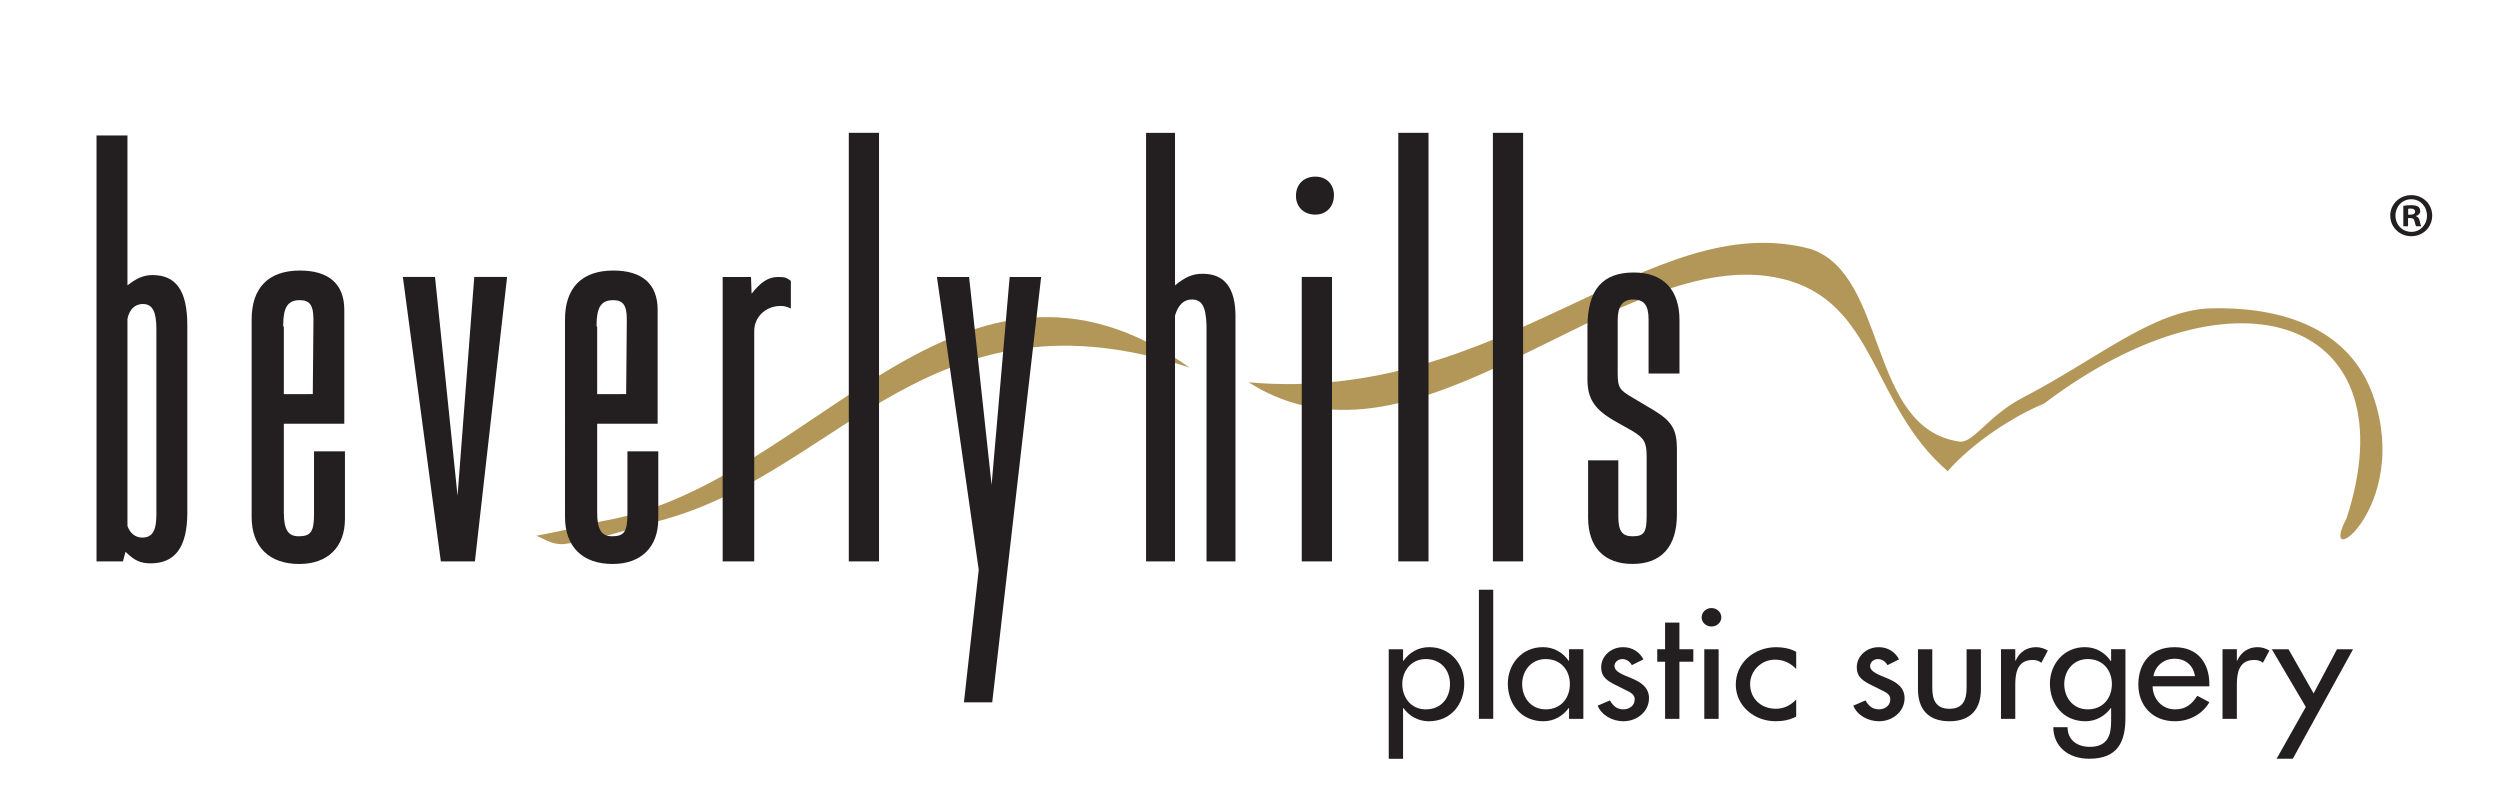 <?xml version="1.0" encoding="utf-8"?>
<!-- Generator: Adobe Illustrator 17.1.0, SVG Export Plug-In . SVG Version: 6.00 Build 0)  -->
<!DOCTYPE svg PUBLIC "-//W3C//DTD SVG 1.1//EN" "http://www.w3.org/Graphics/SVG/1.1/DTD/svg11.dtd">
<svg version="1.1" id="Layer_1" xmlns="http://www.w3.org/2000/svg" xmlns:xlink="http://www.w3.org/1999/xlink" x="0px" y="0px"
	 viewBox="0 0 240.741 77.778" enable-background="new 0 0 240.741 77.778" xml:space="preserve">
<g>
	<g>
		<path fill="#B39759" d="M51.579,51.605c0.442,0,1.468,0.968,2.88,0.767c2.907-0.397,3.49-0.656,9.665-2.392
			c16.849-4.776,25.702-22.768,50.423-14.585C92.391,19.785,78.505,46.47,58.407,50.106C56.64,50.435,56.225,50.72,51.579,51.605"/>
		<path fill="#B39759" d="M174.414,23.991c-15.566-4.221-29.666,14.994-54.17,12.824c16.368,10.483,35.754-13.652,51.323-9.978
			c9.162,2.17,8.564,12.164,15.99,18.535c2.408-2.764,6.416-5.345,9.268-6.5c18.686-14.145,35.338-7.994,29.139,11.048
			c-2.951,5.544,6.219-1.026,2.605-11.675c-2.436-7.199-9.82-8.708-15.666-8.553c-5.545,0.156-10.932,4.874-18.033,8.553
			c-3.492,1.811-4.83,4.471-6.197,4.277C179.82,41.225,181.812,26.555,174.414,23.991"/>
		<polyline fill="#231F20" points="45.733,54.06 42.451,54.06 38.794,26.67 41.89,26.67 44.06,47.742 45.67,26.67 48.831,26.67 		
			"/>
		<path fill="#231F20" d="M60.297,37.95l0.06-6.941v-0.312c0-1.297-0.373-1.793-1.299-1.793c-1.182,0-1.613,0.682-1.613,2.477
			l0.061,0.125v6.445 M57.505,48.98v0.373c0,1.673,0.436,2.289,1.426,2.289c1.176,0,1.487-0.433,1.487-2.168v-6.011h2.972v6.508
			c0,2.728-1.669,4.339-4.397,4.339c-2.912,0-4.585-1.674-4.585-4.526V30.761c0-3.037,1.61-4.709,4.65-4.709
			c2.788,0,4.271,1.302,4.271,3.783v10.967h-5.824V48.98"/>
		<path fill="#231F20" d="M72.319,26.673l0.058,1.611c0.868-1.118,1.613-1.611,2.544-1.611c0.683,0,0.807,0.06,1.236,0.371v2.666
			c-0.43-0.188-0.616-0.248-0.989-0.248c-1.425,0-2.539,1.055-2.539,2.415v22.184h-3.039V26.673"/>
		<rect x="81.736" y="12.79" fill="#231F20" width="2.911" height="41.27"/>
		<polyline fill="#231F20" points="95.548,67.63 92.823,67.63 94.248,54.867 90.223,26.673 93.319,26.673 95.488,46.691 
			97.227,26.673 100.259,26.673 		"/>
		<path fill="#231F20" d="M113.15,12.792V27.48c0.992-0.805,1.67-1.117,2.664-1.117c2.105,0,3.158,1.365,3.158,4.09v23.609h-2.789
			V31.32c-0.06-1.797-0.433-2.479-1.422-2.479c-0.743,0-1.302,0.498-1.611,1.547v23.674h-2.789v-41.27"/>
		<path fill="#231F20" d="M128.268,54.06h-2.914V26.67h2.914V54.06z M128.453,18.802c0,1.118-0.742,1.864-1.795,1.864
			c-1.117,0-1.861-0.746-1.861-1.802c0-1.115,0.744-1.855,1.861-1.855c1.053,0,1.732,0.68,1.795,1.67V18.802"/>
		<rect x="134.65" y="12.79" fill="#231F20" width="2.912" height="41.27"/>
		<rect x="143.76" y="12.79" fill="#231F20" width="2.91" height="41.27"/>
		<path fill="#231F20" d="M158.752,31.134v-0.373c0-1.363-0.432-1.92-1.486-1.92c-0.992,0-1.488,0.621-1.488,1.983v5.145
			c0,1.361,0.186,1.608,1.488,2.354l1.98,1.178c1.738,1.052,2.234,1.86,2.234,3.718v6.318c0,3.1-1.49,4.769-4.275,4.769
			c-2.729,0-4.277-1.609-4.277-4.459v-5.518h2.91v5.395c0,1.424,0.375,1.918,1.367,1.918c1.115,0,1.361-0.371,1.361-1.982v-5.636
			c0-1.364-0.189-1.799-1.301-2.48l-1.857-1.052c-1.922-1.115-2.543-2.169-2.543-3.967v-5.017c0-3.597,1.428-5.268,4.463-5.268
			c2.85,0,4.4,1.671,4.4,4.584v5.145h-2.976"/>
		<path fill="#231F20" d="M139.629,65.874c0-1.308-0.842-2.408-2.332-2.408c-1.42,0-2.262,1.16-2.262,2.408
			c0,1.258,0.811,2.436,2.262,2.436C138.801,68.31,139.629,67.191,139.629,65.874 M135.111,63.638h0.031
			c0.566-0.803,1.422-1.32,2.494-1.32c2.066,0,3.367,1.678,3.367,3.512c0,1.92-1.225,3.625-3.428,3.625
			c-1.012,0-1.881-0.515-2.434-1.273h-0.031v4.885h-1.379V62.519h1.379V63.638"/>
		<rect x="142.414" y="56.789" fill="#231F20" width="1.379" height="12.433"/>
		<path fill="#231F20" d="M151.172,65.874c0-1.308-0.844-2.408-2.326-2.408c-1.426,0-2.268,1.159-2.268,2.408
			c0,1.258,0.809,2.435,2.268,2.435C150.342,68.309,151.172,67.189,151.172,65.874 M152.473,69.224h-1.379v-1.045h-0.031
			c-0.551,0.756-1.408,1.275-2.434,1.275c-2.188,0-3.43-1.705-3.43-3.627c0-1.834,1.305-3.51,3.385-3.51
			c1.055,0,1.912,0.518,2.478,1.318h0.031v-1.117h1.379V69.224"/>
		<path fill="#231F20" d="M157.141,64.052c-0.17-0.33-0.521-0.586-0.916-0.586c-0.387,0-0.756,0.287-0.756,0.659
			c0,0.588,0.826,0.845,1.672,1.202c0.84,0.358,1.652,0.845,1.652,1.906c0,1.275-1.133,2.221-2.465,2.221
			c-1.041,0-2.098-0.561-2.48-1.502l1.184-0.504c0.289,0.504,0.639,0.86,1.297,0.86c0.582,0,1.086-0.374,1.086-0.948
			c0-0.357-0.182-0.529-0.504-0.729l-1.348-0.674c-0.795-0.4-1.377-0.775-1.377-1.69c0-1.092,0.947-1.946,2.109-1.946
			c0.875,0,1.58,0.445,1.963,1.173"/>
		<polyline fill="#231F20" points="161.721,69.224 160.342,69.224 160.342,63.722 159.588,63.722 159.588,62.519 160.342,62.519 
			160.342,59.954 161.721,59.954 161.721,62.519 163.062,62.519 163.062,63.722 161.721,63.722 		"/>
		<path fill="#231F20" d="M165.498,69.224h-1.381v-6.705h1.381V69.224z M165.758,59.452c0,0.486-0.43,0.879-0.947,0.879
			c-0.523,0-0.951-0.393-0.951-0.879c0-0.502,0.428-0.899,0.951-0.899C165.328,58.554,165.758,58.95,165.758,59.452"/>
		<path fill="#231F20" d="M172.967,64.425c-0.549-0.586-1.225-0.902-2.051-0.902c-1.35,0-2.387,1.117-2.387,2.351
			c0,1.373,1.027,2.378,2.479,2.378c0.797,0,1.438-0.348,1.959-0.892v1.649c-0.629,0.314-1.254,0.444-1.975,0.444
			c-2.113,0-3.842-1.52-3.842-3.521c0-2.079,1.715-3.611,3.92-3.611c0.643,0,1.348,0.139,1.896,0.445"/>
		<path fill="#231F20" d="M181.754,64.052c-0.168-0.33-0.518-0.586-0.918-0.586c-0.381,0-0.752,0.287-0.752,0.659
			c0,0.588,0.828,0.845,1.67,1.202c0.846,0.358,1.65,0.845,1.65,1.906c0,1.275-1.131,2.221-2.465,2.221
			c-1.039,0-2.09-0.561-2.475-1.502l1.178-0.504c0.289,0.504,0.643,0.86,1.297,0.86c0.588,0,1.088-0.374,1.088-0.948
			c0-0.357-0.178-0.529-0.5-0.729l-1.35-0.674c-0.793-0.4-1.377-0.775-1.377-1.69c0-1.092,0.949-1.946,2.111-1.946
			c0.873,0,1.578,0.445,1.961,1.173"/>
		<path fill="#231F20" d="M186.072,62.521v3.711c0,1.075,0.289,2.021,1.65,2.021c1.367,0,1.654-0.945,1.654-2.021v-3.711h1.379
			v3.856c0,1.831-0.92,3.078-3.033,3.078c-2.111,0-3.029-1.247-3.029-3.078v-3.856"/>
		<path fill="#231F20" d="M194.064,63.607h0.043c0.338-0.789,1.043-1.289,1.965-1.289c0.393,0,0.791,0.128,1.129,0.33l-0.627,1.176
			c-0.244-0.201-0.521-0.271-0.844-0.271c-1.482,0-1.666,1.286-1.666,2.379v3.293h-1.375v-6.707h1.375"/>
		<path fill="#231F20" d="M203.367,65.874c0-1.31-0.842-2.408-2.322-2.408c-1.426,0-2.266,1.16-2.266,2.408
			c0,1.258,0.81,2.435,2.266,2.435C202.541,68.309,203.367,67.189,203.367,65.874 M204.672,69.097c0,2.307-0.703,3.967-3.49,3.967
			c-1.994,0-3.43-1.146-3.461-3.037h1.377c0,1.205,0.891,1.891,2.145,1.891c1.697,0,2.051-1.09,2.051-2.463v-1.273h-0.029
			c-0.551,0.754-1.426,1.273-2.432,1.273c-2.207,0-3.434-1.705-3.434-3.628c0-1.831,1.301-3.509,3.369-3.509
			c1.07,0,1.93,0.518,2.496,1.346h0.029v-1.145h1.379V69.097"/>
		<path fill="#231F20" d="M211.373,65.112c-0.164-1.002-0.867-1.678-1.971-1.678c-1.07,0-1.869,0.718-2.035,1.678 M207.289,66.089
			c0.014,1.145,0.844,2.221,2.16,2.221c1.057,0,1.619-0.504,2.143-1.307l1.162,0.617c-0.674,1.16-1.928,1.834-3.32,1.834
			c-2.188,0-3.52-1.548-3.52-3.523c0-2.064,1.178-3.609,3.488-3.609c2.281,0,3.352,1.571,3.352,3.566v0.201H207.289"/>
		<path fill="#231F20" d="M215.402,63.607h0.043c0.342-0.789,1.043-1.289,1.961-1.289c0.398,0,0.795,0.128,1.133,0.33l-0.629,1.176
			c-0.24-0.201-0.518-0.271-0.838-0.271c-1.49,0-1.67,1.286-1.67,2.379v3.293h-1.381v-6.707h1.381"/>
		<polyline fill="#231F20" points="218.768,62.521 220.375,62.521 222.793,66.773 225.043,62.521 226.59,62.521 220.789,73.064 
			219.228,73.064 222.041,68.077 		"/>
		<path fill="#231F20" d="M13.699,51.767c0.99,0,1.361-0.683,1.361-2.229V31.693c0-1.674-0.371-2.419-1.303-2.419
			c-0.741,0-1.297,0.495-1.483,1.427v19.95C12.519,51.335,13.016,51.767,13.699,51.767 M12.274,13.042v14.44
			c0.867-0.684,1.547-0.994,2.415-0.994c2.292,0,3.349,1.55,3.349,4.833v18.032c0,3.346-1.18,4.896-3.534,4.896
			c-0.931,0-1.55-0.248-2.416-1.115l-0.248,0.928H9.294v-41.02H12.274"/>
		<path fill="#231F20" d="M30.12,37.95l0.062-6.941v-0.312c0-1.297-0.37-1.793-1.301-1.793c-1.179,0-1.611,0.682-1.611,2.477
			l0.063,0.125v6.445 M27.332,48.98v0.373c0,1.673,0.431,2.289,1.424,2.289c1.175,0,1.484-0.433,1.484-2.168v-6.011h2.977v6.508
			c0,2.728-1.674,4.339-4.401,4.339c-2.912,0-4.584-1.674-4.584-4.526V30.761c0-3.037,1.612-4.709,4.648-4.709
			c2.787,0,4.274,1.302,4.274,3.783v10.967h-5.822V48.98"/>
	</g>
	<g>
		<path fill="#231F20" d="M234.212,20.757c0,1.115-0.875,1.99-2.015,1.99c-1.127,0-2.026-0.875-2.026-1.99
			c0-1.092,0.899-1.967,2.026-1.967C233.337,18.79,234.212,19.665,234.212,20.757z M230.674,20.757c0,0.875,0.649,1.571,1.535,1.571
			c0.864,0,1.499-0.696,1.499-1.559c0-0.875-0.635-1.583-1.511-1.583C231.322,19.186,230.674,19.894,230.674,20.757z
			 M231.886,21.788h-0.456v-1.967c0.18-0.036,0.432-0.061,0.756-0.061c0.372,0,0.539,0.061,0.684,0.145
			c0.107,0.084,0.191,0.24,0.191,0.432c0,0.216-0.168,0.384-0.407,0.456v0.024c0.191,0.071,0.3,0.215,0.359,0.479
			c0.061,0.301,0.096,0.42,0.145,0.492h-0.492c-0.06-0.072-0.096-0.252-0.156-0.479c-0.035-0.216-0.155-0.311-0.407-0.311h-0.216
			V21.788z M231.897,20.673h0.216c0.252,0,0.456-0.084,0.456-0.287c0-0.181-0.132-0.301-0.42-0.301c-0.12,0-0.204,0.012-0.252,0.024
			V20.673z"/>
	</g>
</g>
</svg>
